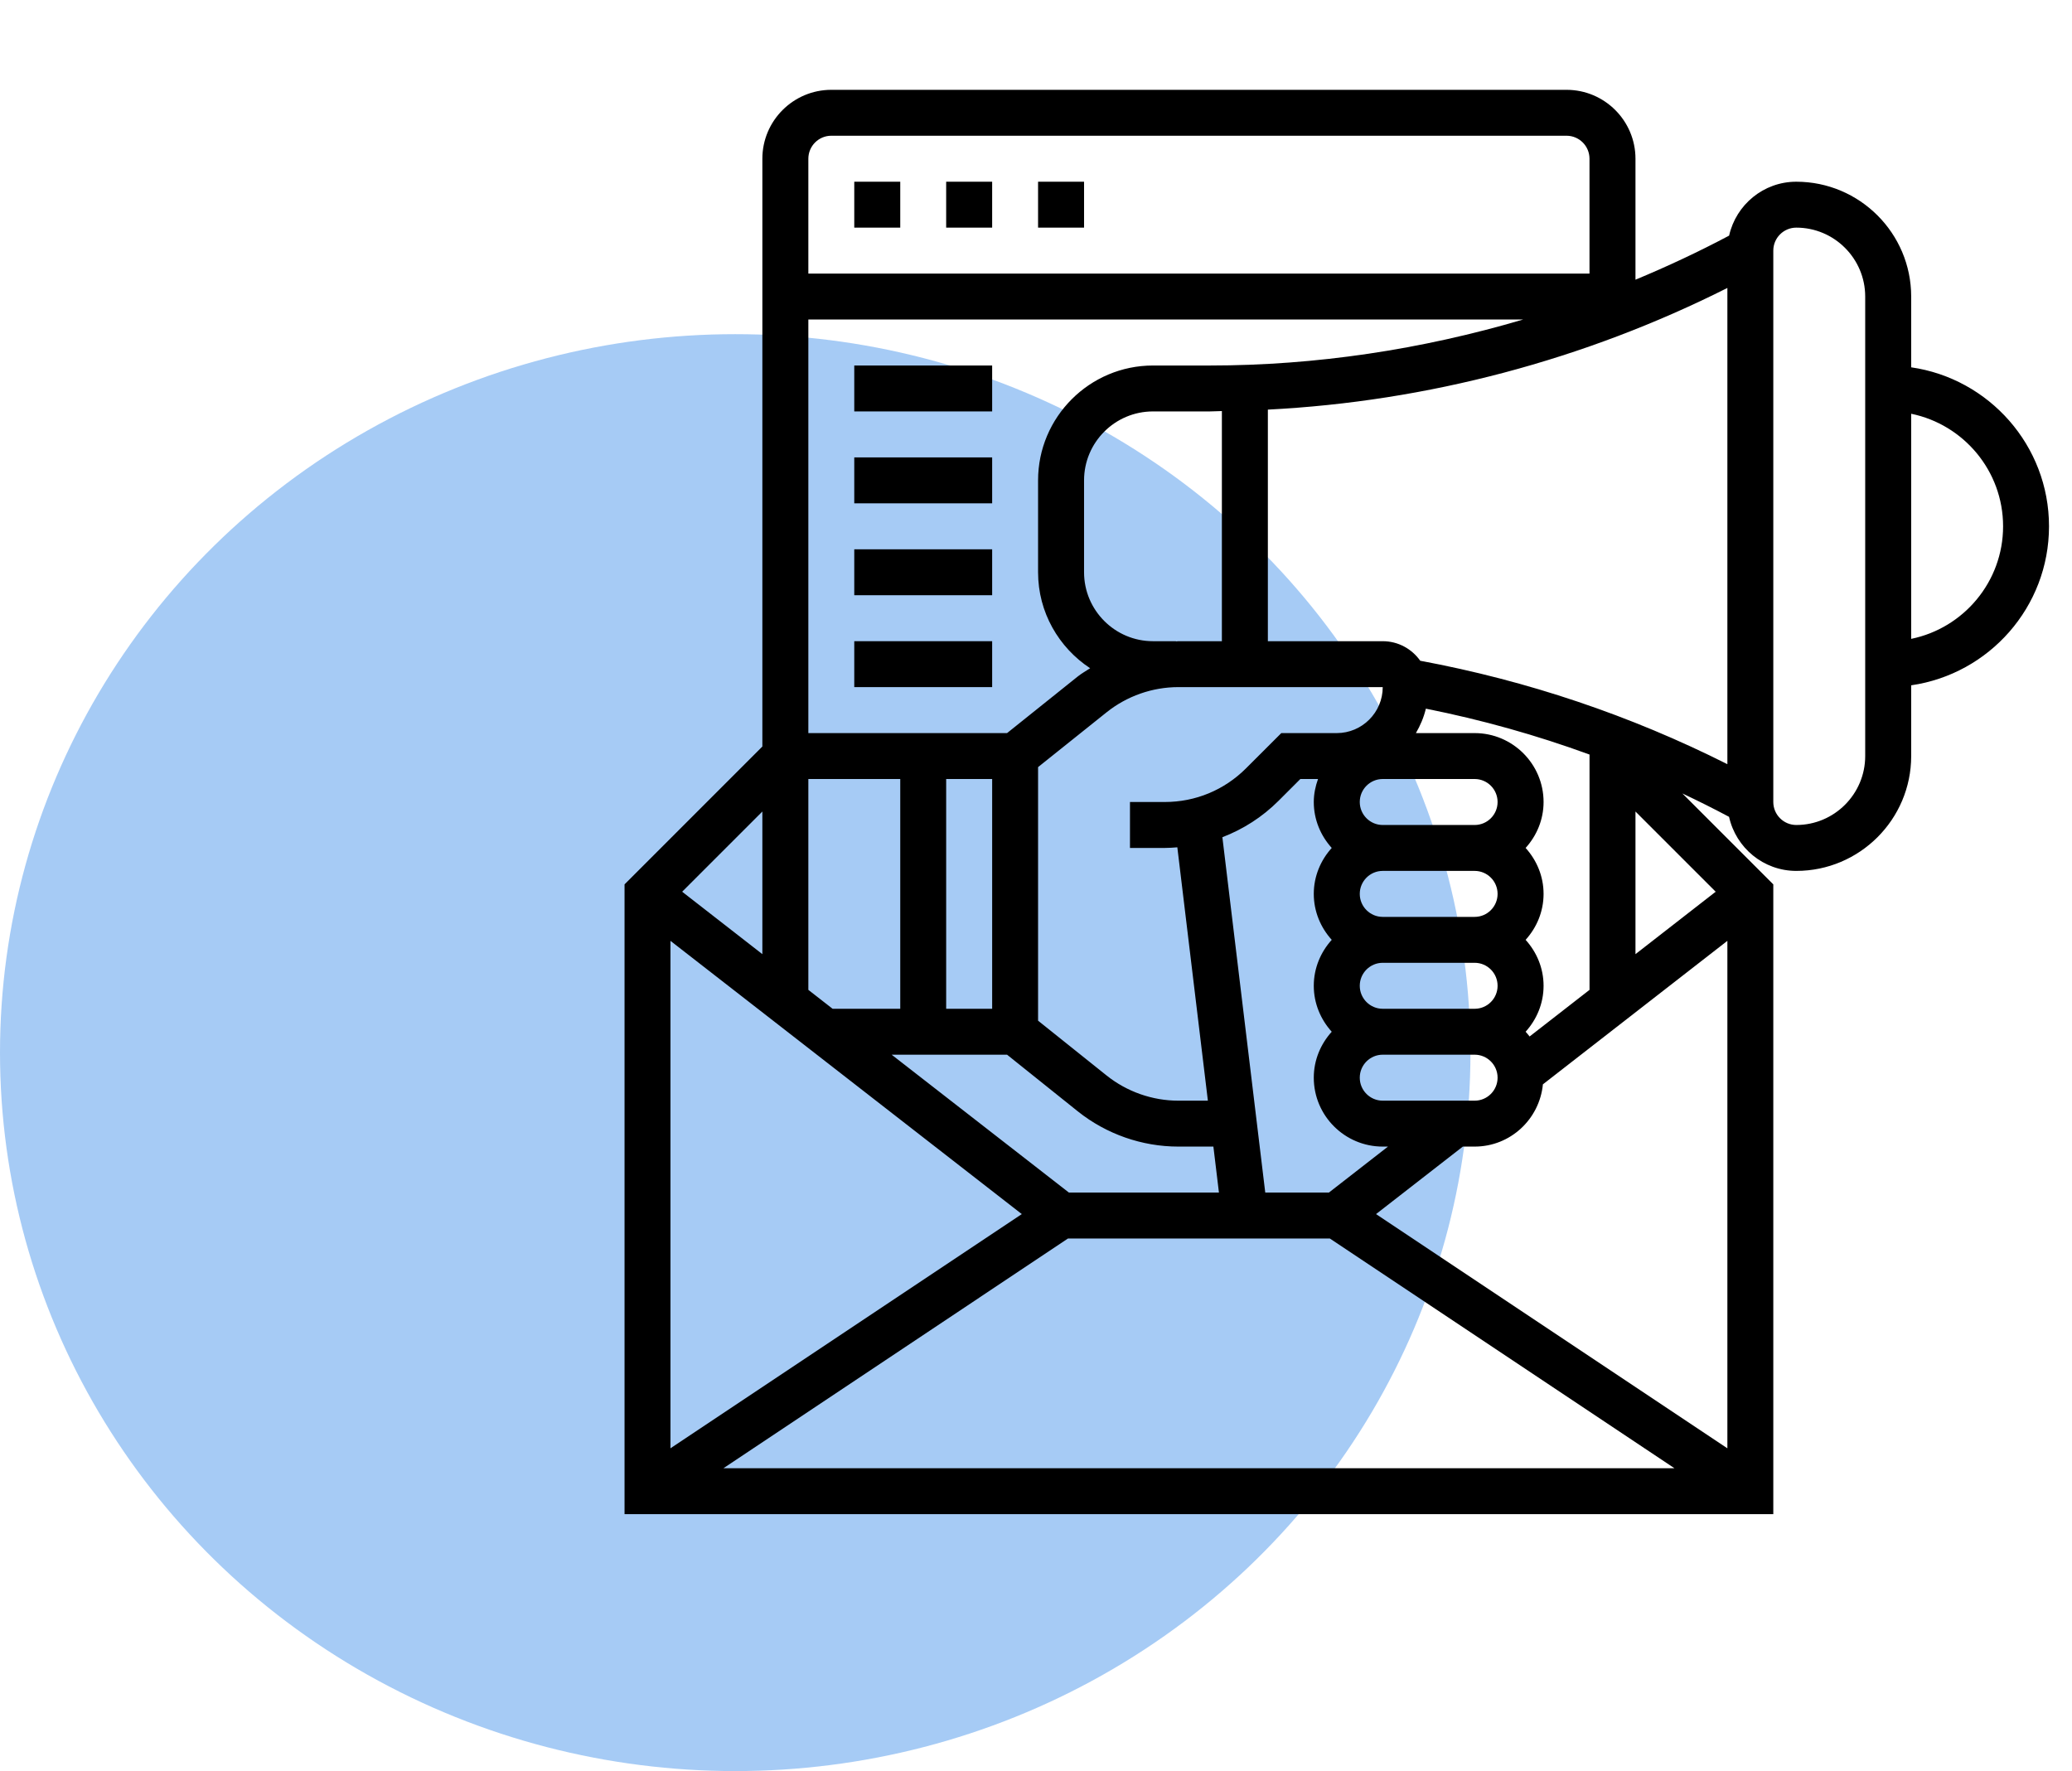 <svg width="62" height="53" viewBox="0 0 62 53" fill="none" xmlns="http://www.w3.org/2000/svg">
<ellipse cx="22" cy="31.5" rx="22" ry="21.5" fill="#016BE3" fill-opacity="0.35"/>
<g clip-path="url(#clip0_731_5074)">
<path d="M57.188 10.992V8.875C57.188 6.98 55.645 5.438 53.75 5.438C52.768 5.438 51.946 6.129 51.74 7.051C50.827 7.536 49.89 7.974 48.938 8.37V4.75C48.938 3.613 48.012 2.688 46.875 2.688H24.875C23.738 2.688 22.812 3.613 22.812 4.75V22.34L18.688 26.465V45.312H53.062V26.465L50.341 23.744C50.812 23.966 51.278 24.199 51.738 24.444C51.943 25.368 52.766 26.062 53.75 26.062C55.645 26.062 57.188 24.52 57.188 22.625V20.508C59.516 20.172 61.312 18.169 61.312 15.75C61.312 13.331 59.516 11.328 57.188 10.992ZM24.188 4.75C24.188 4.37 24.496 4.062 24.875 4.062H46.875C47.254 4.062 47.562 4.37 47.562 4.75V8.188H24.188V4.75ZM24.188 9.562H45.575C42.537 10.46 39.376 10.938 36.198 10.938H34.5C32.605 10.938 31.062 12.48 31.062 14.375V17.125C31.062 18.326 31.684 19.381 32.62 19.997C32.497 20.078 32.369 20.149 32.253 20.241L30.134 21.938H24.188V9.562ZM45.651 28.125C45.981 27.759 46.188 27.28 46.188 26.75C46.188 26.22 45.981 25.741 45.651 25.375C45.981 25.009 46.188 24.53 46.188 24C46.188 22.863 45.262 21.938 44.125 21.938H42.368C42.5 21.711 42.603 21.469 42.666 21.207C44.336 21.54 45.972 21.998 47.563 22.58V29.622L45.77 31.017C45.732 30.968 45.693 30.921 45.651 30.875C45.981 30.509 46.188 30.03 46.188 29.5C46.188 28.97 45.981 28.491 45.651 28.125ZM44.125 23.312C44.504 23.312 44.812 23.62 44.812 24C44.812 24.38 44.504 24.688 44.125 24.688H41.375C40.996 24.688 40.688 24.38 40.688 24C40.688 23.62 40.996 23.312 41.375 23.312H44.125ZM39.849 25.375C39.519 25.741 39.312 26.22 39.312 26.75C39.312 27.28 39.519 27.759 39.849 28.125C39.519 28.491 39.312 28.97 39.312 29.5C39.312 30.03 39.519 30.509 39.849 30.875C39.519 31.241 39.312 31.72 39.312 32.25C39.312 33.387 40.238 34.312 41.375 34.312H41.532L39.764 35.688H37.86L36.577 25.054C37.199 24.815 37.772 24.45 38.257 23.965L38.91 23.312H39.439C39.362 23.528 39.312 23.758 39.312 24C39.312 24.53 39.519 25.009 39.849 25.375ZM41.375 32.938C40.996 32.938 40.688 32.63 40.688 32.25C40.688 31.87 40.996 31.562 41.375 31.562H44.125C44.504 31.562 44.812 31.87 44.812 32.25C44.812 32.63 44.504 32.938 44.125 32.938H41.375ZM44.125 30.188H41.375C40.996 30.188 40.688 29.88 40.688 29.5C40.688 29.12 40.996 28.812 41.375 28.812H44.125C44.504 28.812 44.812 29.12 44.812 29.5C44.812 29.88 44.504 30.188 44.125 30.188ZM44.125 27.438H41.375C40.996 27.438 40.688 27.13 40.688 26.75C40.688 26.37 40.996 26.062 41.375 26.062H44.125C44.504 26.062 44.812 26.37 44.812 26.75C44.812 27.13 44.504 27.438 44.125 27.438ZM40 21.938H38.34L37.284 22.993C36.635 23.642 35.773 24 34.854 24H33.812V25.375H34.854C34.98 25.375 35.104 25.366 35.229 25.356L36.143 32.938H35.26C34.483 32.938 33.72 32.67 33.112 32.184L31.062 30.544V22.956L33.112 21.316C33.72 20.83 34.482 20.562 35.259 20.562H41.375C41.375 21.321 40.758 21.938 40 21.938ZM30.134 31.562L32.253 33.259C33.104 33.938 34.171 34.312 35.259 34.312H36.308L36.474 35.688H31.985L26.681 31.562H30.134ZM28.312 30.188V23.312H29.688V30.188H28.312ZM36.562 19.188H35.259C35.236 19.188 35.212 19.193 35.189 19.194V19.188H34.5C33.363 19.188 32.438 18.262 32.438 17.125V14.375C32.438 13.238 33.363 12.312 34.5 12.312H36.198C36.32 12.312 36.441 12.302 36.562 12.301V19.188ZM24.188 23.312H26.938V30.188H24.914L24.188 29.622V23.312ZM22.812 24.285V28.553L20.412 26.685L22.812 24.285ZM20.062 28.155L30.575 36.332L20.062 43.341V28.155ZM21.646 43.938L31.958 37.062H39.792L50.105 43.938H21.646ZM51.688 43.341L41.175 36.332L43.772 34.312H44.125C45.194 34.312 46.066 33.492 46.168 32.449L51.688 28.155V43.341ZM51.338 26.685L48.938 28.553V24.285L51.338 26.685ZM51.688 22.868C48.784 21.407 45.699 20.369 42.497 19.773C42.248 19.42 41.839 19.188 41.375 19.188H37.938V12.258C42.715 12.014 47.413 10.767 51.688 8.617V22.868ZM55.812 22.625C55.812 23.762 54.887 24.688 53.75 24.688C53.371 24.688 53.062 24.38 53.062 24V7.5C53.062 7.12 53.371 6.812 53.75 6.812C54.887 6.812 55.812 7.738 55.812 8.875V22.625ZM57.188 19.118V12.382C58.754 12.702 59.938 14.09 59.938 15.75C59.938 17.41 58.754 18.798 57.188 19.118Z" fill="black"/>
<path d="M25.562 5.438H26.938V6.812H25.562V5.438Z" fill="black"/>
<path d="M31.062 5.438H32.438V6.812H31.062V5.438Z" fill="black"/>
<path d="M28.312 5.438H29.688V6.812H28.312V5.438Z" fill="black"/>
<path d="M25.562 10.938H29.688V12.312H25.562V10.938Z" fill="black"/>
<path d="M25.562 13.688H29.688V15.062H25.562V13.688Z" fill="black"/>
<path d="M25.562 16.438H29.688V17.812H25.562V16.438Z" fill="black"/>
<path d="M25.562 19.188H29.688V20.562H25.562V19.188Z" fill="black"/>
</g>
<defs>
<clipPath id="clip0_731_5074">
<rect width="44" height="44" fill="white" transform="translate(18 2)"/>
</clipPath>
</defs>
</svg>
